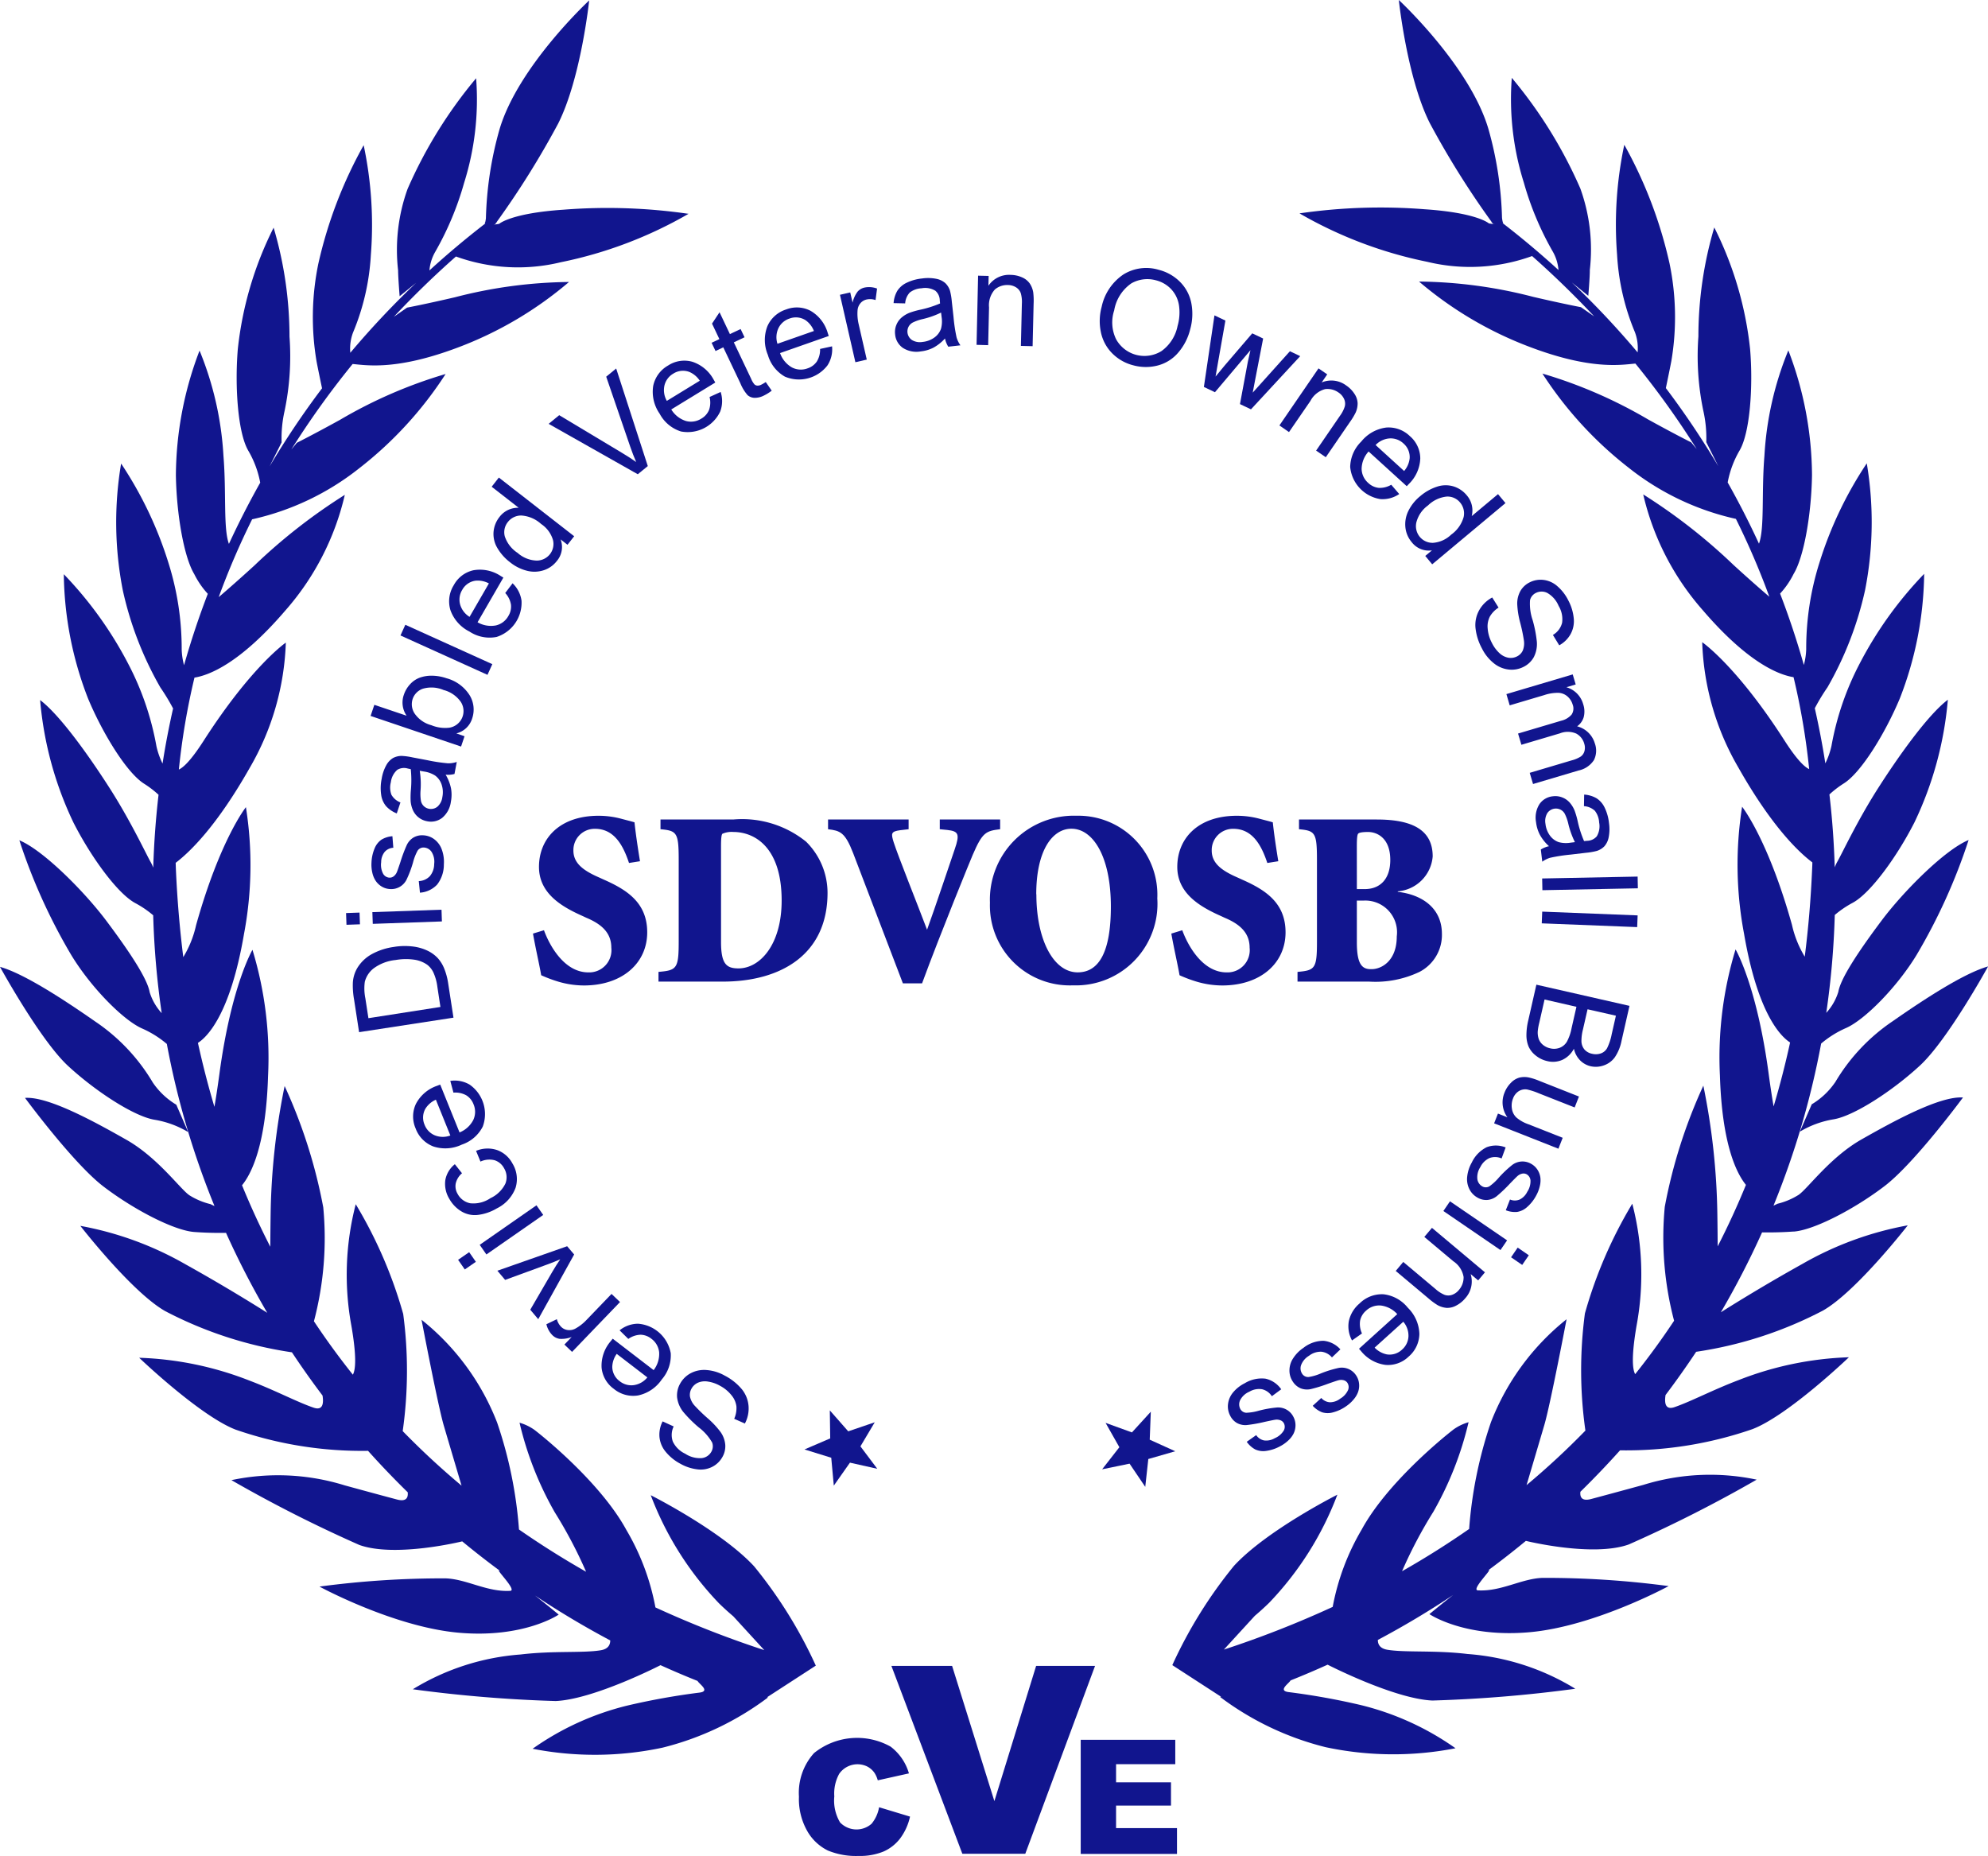 <svg xmlns="http://www.w3.org/2000/svg" xmlns:xlink="http://www.w3.org/1999/xlink" width="129.878" height="121.249" viewBox="0 0 129.878 121.249"><defs><clipPath id="a"><rect width="129.878" height="121.249" fill="#11158e"/></clipPath></defs><g clip-path="url(#a)"><path d="M246.664,80.461c1.333-.1,3.969-1.468,5.939-2.973s5.123-5.787,5.123-5.787c-1.517-.108-4.555,1.562-6.621,2.734s-3.523,3.225-4.122,3.629a4.632,4.632,0,0,1-1.366.576l-.27.126a54.09,54.09,0,0,0,3.113-10.589,6.582,6.582,0,0,1,1.618-1.012c1.225-.534,3.327-2.658,4.616-4.775a37.5,37.5,0,0,0,3.4-7.511c-1.561.643-4.253,3.353-5.678,5.253-1.516,2.021-2.688,3.795-2.833,4.665a3.588,3.588,0,0,1-.788,1.372,54.473,54.473,0,0,0,.555-6.392,6.55,6.55,0,0,1,1.162-.792c1.18-.628,2.929-3.06,4.05-5.271a23.048,23.048,0,0,0,2.176-8c-1.349,1.023-3.323,3.84-4.6,5.845-1.355,2.133-2.32,4.217-2.623,4.741a2.722,2.722,0,0,0-.168.363q-.069-2.408-.346-4.761a6.53,6.53,0,0,1,.941-.721c1.131-.711,2.7-3.264,3.658-5.55a23.044,23.044,0,0,0,1.59-8.141,25.108,25.108,0,0,0-4.2,5.838,18.639,18.639,0,0,0-1.856,5.407,5,5,0,0,1-.4,1.135c-.188-1.214-.42-2.415-.688-3.6a13.474,13.474,0,0,1,.832-1.374,22.453,22.453,0,0,0,2.45-6.332,23.047,23.047,0,0,0,.113-8.294,25.1,25.1,0,0,0-3.094,6.494,18.635,18.635,0,0,0-.863,5.651,4.459,4.459,0,0,1-.154,1.029q-.672-2.376-1.552-4.664a5.5,5.5,0,0,0,.885-1.287c.692-1.143,1.162-3.973,1.2-6.452a23.044,23.044,0,0,0-1.546-8.15,21.216,21.216,0,0,0-1.562,6.883c-.2,2.418.02,4.728-.357,5.745q-.942-2.047-2.044-4a6.465,6.465,0,0,1,.779-2.09c.676-1.153.891-4.141.687-6.612a23.046,23.046,0,0,0-2.342-7.957,25.1,25.1,0,0,0-1.037,7.118,17.439,17.439,0,0,0,.322,4.861,8.078,8.078,0,0,1,.193,2.048l.787,1.572a55.676,55.676,0,0,0-3.428-5.105c.109-.521.3-1.45.36-1.771a17.272,17.272,0,0,0-.118-6.364A28.722,28.722,0,0,0,235.6,9.459a25.1,25.1,0,0,0-.472,7.178,15.305,15.305,0,0,0,1.164,5.061,2.988,2.988,0,0,1,.178,1.323,56.684,56.684,0,0,0-4.3-4.57l1.078.875s.106-1.245.1-1.691a11.757,11.757,0,0,0-.619-5.317,29.78,29.78,0,0,0-4.479-7.232,18.16,18.16,0,0,0,.788,6.847,19.845,19.845,0,0,0,1.881,4.487,2.913,2.913,0,0,1,.382,1.222q-1.759-1.607-3.653-3.069l.05-.006c-.016-.005-.053-.051-.087-.332a23.388,23.388,0,0,0-.884-5.795C225.52,4.306,220.869,0,220.869,0s.531,5.073,2.022,8.038a56.737,56.737,0,0,0,4.032,6.448l0,.022.029.023.079.109-.279-.045s-.759-.694-4.191-.924a36.811,36.811,0,0,0-8.181.269,27.646,27.646,0,0,0,8.344,3.164,11.888,11.888,0,0,0,6.852-.376q2.119,1.876,4.057,3.941l-.864-.6s-1.174-.222-3.121-.675a30.708,30.708,0,0,0-7.458-1,24.367,24.367,0,0,0,7.223,4.267c4,1.517,5.961,1.178,6.912,1.091a55.925,55.925,0,0,1,4.007,5.588l-.362-.44s-1.069-.533-2.82-1.5a30.7,30.7,0,0,0-6.9-2.994,24.885,24.885,0,0,0,5.641,6.156,17.261,17.261,0,0,0,7,3.337,50.011,50.011,0,0,1,2.184,5.084c-.194-.165-1.056-.9-2.349-2.082a36.944,36.944,0,0,0-5.89-4.6,17.366,17.366,0,0,0,3.9,7.574c2.952,3.439,4.964,4.214,5.922,4.366a45.859,45.859,0,0,1,1.02,6.005c-.274-.121-.768-.551-1.615-1.872-3.135-4.886-5.373-6.418-5.373-6.418a17.368,17.368,0,0,0,2.361,8.185c2.162,3.823,3.916,5.509,4.835,6.2,0,.146-.009.292-.015.438q-.127,2.942-.482,5.722a6.9,6.9,0,0,1-.836-2.084c-1.565-5.59-3.256-7.712-3.256-7.712a24.189,24.189,0,0,0,.128,8.306c.9,5.249,2.409,6.711,3.007,7.095q-.468,2.142-1.077,4.178c-.089-.51-.2-1.209-.329-2.17-.776-5.753-2.157-8.088-2.157-8.088a24.181,24.181,0,0,0-1.022,8.244c.14,4.513,1.09,6.389,1.7,7.139q-.848,2.073-1.848,4.018c0-.524-.007-1.214-.02-2.113a44.677,44.677,0,0,0-.915-8.387,33.786,33.786,0,0,0-2.52,7.915,21.3,21.3,0,0,0,.609,7.443q-1.2,1.809-2.543,3.489c-.187-.338-.244-1.209.094-3.182a18.333,18.333,0,0,0-.282-7.953,29.291,29.291,0,0,0-3.095,7.168,28.069,28.069,0,0,0,.032,7.655,51.222,51.222,0,0,1-3.845,3.563c.377-1.272.922-3.113,1.164-3.937.389-1.324,1.451-6.9,1.451-6.9a15.977,15.977,0,0,0-4.941,6.726,27.912,27.912,0,0,0-1.425,6.975q-2.114,1.472-4.384,2.761a29.585,29.585,0,0,1,2.048-3.887,21.861,21.861,0,0,0,2.3-5.849,3.175,3.175,0,0,0-.978.47c-.811.624-4.383,3.565-6,6.533a15.528,15.528,0,0,0-1.9,5.063,66.427,66.427,0,0,1-7.109,2.789l2.02-2.205,0,0c.311-.263.622-.544.931-.845a20.85,20.85,0,0,0,4.464-7.07s-4.61,2.323-6.756,4.65a29.719,29.719,0,0,0-4.028,6.485l3.182,2.064-.057.017a19.141,19.141,0,0,0,6.889,3.279,21.17,21.17,0,0,0,8.488.071,18.18,18.18,0,0,0-6.193-2.823,45.53,45.53,0,0,0-4.662-.84c-.81-.079-.023-.569.077-.767q1.231-.491,2.432-1.035l-.009.005s4.338,2.231,6.844,2.342a88.766,88.766,0,0,0,9.337-.769,15.644,15.644,0,0,0-7.039-2.271c-2.128-.257-4.083-.084-5.238-.277-.514-.086-.626-.386-.622-.642q2.539-1.35,4.917-2.934c-.839.656-1.549,1.248-1.549,1.248s2.277,1.558,6.529,1.183,9.1-3.014,9.1-3.014a60.752,60.752,0,0,0-8.242-.537c-1.373.048-2.709.906-4.223.815-.466-.028,1.039-1.487.69-1.314l-.007,0q1.255-.927,2.455-1.918s4.358,1.077,6.72.235a88.734,88.734,0,0,0,8.357-4.235,14.692,14.692,0,0,0-7.4.341c-1.718.469-2.415.657-3.41.923-.635.169-.742-.145-.705-.473q1.34-1.312,2.59-2.707a25.206,25.206,0,0,0,8.652-1.385c2.34-.9,6.3-4.695,6.3-4.695a21.6,21.6,0,0,0-7.184,1.483c-1.7.643-3.117,1.4-4.212,1.776-.592.2-.667-.255-.583-.792q1.042-1.38,2-2.824a26.014,26.014,0,0,0,8.281-2.692c2.181-1.238,5.543-5.569,5.543-5.569a21.592,21.592,0,0,0-6.888,2.522c-2.371,1.32-4.343,2.538-5.324,3.158a54.954,54.954,0,0,0,2.694-5.221c.437.008,1.206.007,2.07-.056m-19.63-65.821.051-.006.022.017Z" transform="translate(-129.483)" fill="#11158e"/><path d="M318.7,177.464a4.894,4.894,0,0,1-1.527,1.437l-.777,1.788a6.284,6.284,0,0,1,2.21-.808c1.318-.221,3.816-1.831,5.637-3.513s4.45-6.473,4.45-6.473c-1.592.443-4.277,2.214-6.225,3.573a12.426,12.426,0,0,0-3.767,4" transform="translate(-198.81 -106.756)" fill="#11158e"/><path d="M264.3,39.192h-.009a.009.009,0,0,0,.009,0" transform="translate(-166.072 -24.627)" fill="#11158e"/><path d="M16.908,80.593A54.829,54.829,0,0,0,19.6,85.814c-.981-.62-2.953-1.838-5.324-3.158A21.6,21.6,0,0,0,7.39,80.135s3.361,4.331,5.543,5.569a26.008,26.008,0,0,0,8.28,2.692q.955,1.442,2,2.824c.084.537.009.994-.583.792-1.095-.373-2.508-1.134-4.212-1.777a21.608,21.608,0,0,0-7.184-1.483s3.96,3.791,6.3,4.695a25.2,25.2,0,0,0,8.652,1.385q1.249,1.395,2.591,2.707c.036.327-.07.642-.706.472-.995-.265-1.692-.453-3.41-.923a14.7,14.7,0,0,0-7.4-.341,88.713,88.713,0,0,0,8.357,4.235c2.362.842,6.718-.235,6.72-.235q1.2.991,2.455,1.918l-.007,0c-.349-.173,1.157,1.285.69,1.314-1.513.091-2.849-.768-4.222-.815a60.75,60.75,0,0,0-8.242.537s4.851,2.639,9.1,3.014,6.529-1.183,6.529-1.183-.71-.592-1.549-1.248q2.375,1.583,4.917,2.934c0,.257-.108.557-.622.643-1.154.193-3.109.019-5.238.276a15.648,15.648,0,0,0-7.039,2.272,88.754,88.754,0,0,0,9.337.769c2.506-.112,6.844-2.342,6.844-2.342l-.009-.006q1.2.545,2.432,1.036c.1.2.888.688.078.767a45.534,45.534,0,0,0-4.662.84,18.168,18.168,0,0,0-6.193,2.823,21.173,21.173,0,0,0,8.488-.072,19.145,19.145,0,0,0,6.889-3.279l-.057-.016,3.182-2.064a29.719,29.719,0,0,0-4.028-6.485c-2.146-2.328-6.756-4.65-6.756-4.65a20.854,20.854,0,0,0,4.464,7.07c.308.3.62.581.931.845l0,0,2.02,2.206a66.5,66.5,0,0,1-7.109-2.789,15.519,15.519,0,0,0-1.9-5.063c-1.617-2.969-5.188-5.909-6-6.533a3.19,3.19,0,0,0-.978-.471,21.853,21.853,0,0,0,2.3,5.85,29.563,29.563,0,0,1,2.048,3.887q-2.268-1.289-4.384-2.761a27.923,27.923,0,0,0-1.425-6.976,15.98,15.98,0,0,0-4.941-6.725s1.062,5.578,1.45,6.9c.242.824.787,2.665,1.164,3.937a51.286,51.286,0,0,1-3.845-3.563,28.07,28.07,0,0,0,.032-7.655,29.3,29.3,0,0,0-3.1-7.168,18.34,18.34,0,0,0-.282,7.953c.338,1.973.281,2.844.094,3.183q-1.341-1.68-2.543-3.489a21.308,21.308,0,0,0,.609-7.443A33.787,33.787,0,0,0,20.736,71a44.676,44.676,0,0,0-.915,8.387c-.013.9-.018,1.588-.02,2.113q-1-1.946-1.848-4.018c.614-.749,1.565-2.626,1.7-7.139A24.191,24.191,0,0,0,18.635,62.1s-1.381,2.336-2.157,8.089c-.13.961-.239,1.66-.329,2.17q-.606-2.036-1.077-4.178c.6-.384,2.106-1.846,3.006-7.094a24.183,24.183,0,0,0,.129-8.306s-1.691,2.122-3.256,7.712a6.877,6.877,0,0,1-.836,2.084q-.35-2.782-.482-5.721c-.006-.146-.01-.292-.015-.439.919-.7,2.672-2.381,4.835-6.2a17.374,17.374,0,0,0,2.361-8.186s-2.239,1.533-5.373,6.419c-.848,1.321-1.342,1.751-1.615,1.872a45.74,45.74,0,0,1,1.02-6.005c.958-.152,2.97-.927,5.922-4.366a17.363,17.363,0,0,0,3.9-7.574,36.936,36.936,0,0,0-5.89,4.6c-1.293,1.181-2.155,1.917-2.349,2.082a49.979,49.979,0,0,1,2.184-5.084,17.261,17.261,0,0,0,7-3.337,24.885,24.885,0,0,0,5.641-6.156,30.674,30.674,0,0,0-6.9,2.994c-1.751.965-2.82,1.5-2.82,1.5l-.362.44a55.887,55.887,0,0,1,4.007-5.588c.951.087,2.911.426,6.912-1.091a24.378,24.378,0,0,0,7.223-4.267,30.713,30.713,0,0,0-7.458,1c-1.947.453-3.121.675-3.121.675l-.864.6q1.933-2.063,4.057-3.94a11.887,11.887,0,0,0,6.852.375,27.644,27.644,0,0,0,8.344-3.163,36.784,36.784,0,0,0-8.181-.269c-3.432.23-4.191.924-4.191.924l-.279.045.079-.109.029-.022,0-.022A56.746,56.746,0,0,0,38.61,8.114C40.1,5.149,40.633.076,40.633.076S35.982,4.381,34.77,8.515a23.389,23.389,0,0,0-.884,5.794c-.034.281-.07.327-.087.333l.05.005q-1.893,1.461-3.653,3.069a2.913,2.913,0,0,1,.382-1.221,19.858,19.858,0,0,0,1.88-4.487,18.155,18.155,0,0,0,.789-6.847,29.788,29.788,0,0,0-4.479,7.232,11.752,11.752,0,0,0-.619,5.317c0,.446.1,1.691.1,1.691l1.078-.876a56.8,56.8,0,0,0-4.3,4.57,2.98,2.98,0,0,1,.178-1.322,15.306,15.306,0,0,0,1.164-5.061A25.117,25.117,0,0,0,25.9,9.534a28.722,28.722,0,0,0-2.963,7.748,17.28,17.28,0,0,0-.117,6.364c.058.321.251,1.249.36,1.77a55.726,55.726,0,0,0-3.428,5.105l.787-1.572a8.079,8.079,0,0,1,.193-2.048,17.433,17.433,0,0,0,.322-4.861,25.1,25.1,0,0,0-1.037-7.118,23.05,23.05,0,0,0-2.342,7.957c-.2,2.471.011,5.458.687,6.612a6.465,6.465,0,0,1,.779,2.09q-1.1,1.956-2.044,4c-.377-1.017-.159-3.326-.357-5.745a21.217,21.217,0,0,0-1.562-6.883,23.048,23.048,0,0,0-1.546,8.15c.041,2.478.511,5.309,1.2,6.452a5.484,5.484,0,0,0,.885,1.287q-.878,2.287-1.552,4.665a4.459,4.459,0,0,1-.154-1.029,18.633,18.633,0,0,0-.863-5.651,25.107,25.107,0,0,0-3.094-6.494,23.044,23.044,0,0,0,.113,8.294,22.456,22.456,0,0,0,2.45,6.332,13.518,13.518,0,0,1,.832,1.374c-.268,1.187-.5,2.387-.688,3.6a5.022,5.022,0,0,1-.4-1.135A18.629,18.629,0,0,0,10.51,43.4a25.1,25.1,0,0,0-4.2-5.838A23.051,23.051,0,0,0,7.9,45.7c.958,2.286,2.526,4.839,3.658,5.55a6.5,6.5,0,0,1,.941.721q-.274,2.352-.346,4.761a2.77,2.77,0,0,0-.168-.363c-.3-.525-1.268-2.608-2.623-4.741-1.274-2-3.248-4.822-4.6-5.845a23.048,23.048,0,0,0,2.176,8c1.121,2.211,2.87,4.643,4.05,5.27a6.584,6.584,0,0,1,1.162.792,54.478,54.478,0,0,0,.555,6.392,3.584,3.584,0,0,1-.788-1.373c-.144-.87-1.316-2.644-2.833-4.665-1.425-1.9-4.117-4.61-5.678-5.253a37.472,37.472,0,0,0,3.4,7.511C8.1,64.581,10.2,66.7,11.423,67.239a6.582,6.582,0,0,1,1.618,1.012A54.079,54.079,0,0,0,16.154,78.84l-.27-.127a4.619,4.619,0,0,1-1.366-.575c-.6-.4-2.056-2.457-4.122-3.629s-5.1-2.842-6.621-2.734c0,0,3.154,4.282,5.124,5.787s4.606,2.876,5.939,2.973c.864.064,1.633.064,2.07.056M34.4,14.727l.022-.017.051.005Z" transform="translate(-2.141 -0.048)" fill="#11158e"/><path d="M9.991,177.539a4.895,4.895,0,0,0,1.527,1.437l.777,1.788a6.284,6.284,0,0,0-2.21-.808c-1.318-.221-3.816-1.831-5.637-3.513S0,169.97,0,169.97c1.592.443,4.277,2.214,6.225,3.573a12.426,12.426,0,0,1,3.767,4" transform="translate(0 -106.804)" fill="#11158e"/><path d="M85.163,39.268h.009a.009.009,0,0,1-.009,0" transform="translate(-53.514 -24.675)" fill="#11158e"/><path d="M144.276,249.3l1.732-.591-.935,1.573,1.1,1.465-1.785-.4-1.054,1.5-.168-1.822-1.748-.541,1.681-.723-.026-1.83Z" transform="translate(-88.86 -155.79)" fill="#11158e"/><path d="M196.852,250l1.667.756-1.759.507-.2,1.819-1.025-1.516-1.792.369,1.125-1.443-.9-1.591,1.721.624,1.233-1.352Z" transform="translate(-121.739 -155.944)" fill="#11158e"/><path d="M94.414,150.885c.342.945,1.3,2.754,2.9,2.754a1.453,1.453,0,0,0,1.5-1.613c0-.962-.619-1.531-1.63-1.955l-.244-.114c-1.352-.6-2.852-1.467-2.852-3.21,0-1.841,1.336-3.34,3.894-3.34a5.731,5.731,0,0,1,1.5.2c.375.1.635.163.847.228.065.635.179,1.434.358,2.542l-.717.114c-.359-1.076-.929-2.232-2.216-2.232a1.388,1.388,0,0,0-1.417,1.418c0,.815.619,1.3,1.678,1.76l.358.163c1.5.668,2.786,1.515,2.786,3.422,0,2-1.613,3.471-4.139,3.471a5.941,5.941,0,0,1-1.76-.277,8.939,8.939,0,0,1-1.027-.391c-.13-.749-.342-1.63-.537-2.721Z" transform="translate(-58.876 -90.112)" fill="#11158e"/><path d="M120.641,144.064a6.644,6.644,0,0,1,4.758,1.45,4.7,4.7,0,0,1,1.4,3.34c0,4.057-3.08,5.8-6.844,5.8h-4.2v-.635c1.189-.1,1.32-.212,1.32-1.972v-5.377c0-1.76-.13-1.874-1.189-1.972v-.635Zm-.8,8c0,1.45.358,1.727,1.141,1.727,1.4,0,2.819-1.548,2.819-4.432,0-3.5-1.776-4.481-3.161-4.481a1.493,1.493,0,0,0-.7.114c-.081.032-.1.407-.1.815Z" transform="translate(-72.735 -90.525)" fill="#11158e"/><path d="M150.459,154.768c-1.124-2.933-2.656-6.957-3.243-8.489-.538-1.4-.864-1.483-1.646-1.581v-.635h5.263v.635l-.554.065c-.6.081-.6.212-.424.782.293.913,1.581,4.123,2.183,5.719.505-1.385,1.548-4.5,1.809-5.263.342-.994.244-1.173-.489-1.255l-.489-.049v-.635h3.943v.635c-.929.114-1.157.2-1.792,1.678-.1.228-2.086,5.068-3.308,8.391Z" transform="translate(-91.472 -90.524)" fill="#11158e"/><path d="M184.963,148.815a5.33,5.33,0,0,1-5.508,5.67,5.22,5.22,0,0,1-5.426-5.393,5.483,5.483,0,0,1,5.654-5.687,5.162,5.162,0,0,1,5.279,5.409m-7.9-.277c0,2.949,1.108,5.1,2.7,5.1,1.4,0,2.167-1.352,2.167-4.3,0-3.275-1.173-5.084-2.575-5.084-1.255,0-2.3,1.434-2.3,4.285" transform="translate(-109.355 -90.112)" fill="#11158e"/><path d="M206.624,150.885c.342.945,1.3,2.754,2.9,2.754a1.453,1.453,0,0,0,1.5-1.613c0-.962-.619-1.531-1.629-1.955l-.245-.114c-1.352-.6-2.852-1.467-2.852-3.21,0-1.841,1.336-3.34,3.894-3.34a5.728,5.728,0,0,1,1.5.2c.375.1.636.163.847.228.065.635.179,1.434.358,2.542l-.716.114c-.359-1.076-.929-2.232-2.216-2.232a1.388,1.388,0,0,0-1.417,1.418c0,.815.619,1.3,1.678,1.76l.358.163c1.5.668,2.787,1.515,2.787,3.422,0,2-1.613,3.471-4.139,3.471a5.944,5.944,0,0,1-1.76-.277,8.927,8.927,0,0,1-1.026-.391c-.13-.749-.342-1.63-.538-2.721Z" transform="translate(-129.385 -90.112)" fill="#11158e"/><path d="M229.365,146.671c0-1.76-.13-1.874-1.173-1.972v-.635h5.084c2.3,0,3.65.668,3.65,2.412a2.488,2.488,0,0,1-2.281,2.281v.033c1.565.179,2.884,1.043,2.884,2.753a2.72,2.72,0,0,1-1.466,2.477,6.7,6.7,0,0,1-3.275.635h-4.693v-.635c1.141-.1,1.271-.212,1.271-1.972Zm2.607,1.939h.521c.945,0,1.662-.6,1.662-1.906,0-1.434-.864-1.825-1.45-1.825-.407,0-.587.049-.635.1-.081.049-.1.391-.1.831Zm0,3.487c0,1.466.358,1.76.961,1.744.651,0,1.646-.538,1.646-2.135a2.073,2.073,0,0,0-2.135-2.346h-.473Z" transform="translate(-143.327 -90.525)" fill="#11158e"/><path d="M121.536,244.34l-.715-.317a1.722,1.722,0,0,0,.146-.8,1.4,1.4,0,0,0-.315-.728,2.381,2.381,0,0,0-.749-.624,2.291,2.291,0,0,0-.8-.28,1.158,1.158,0,0,0-.657.077.9.9,0,0,0-.413.382.812.812,0,0,0-.1.531,1.264,1.264,0,0,0,.314.594,11.121,11.121,0,0,0,.825.8,5.682,5.682,0,0,1,.866.923,1.691,1.691,0,0,1,.3.83,1.422,1.422,0,0,1-.184.786,1.585,1.585,0,0,1-.661.644,1.662,1.662,0,0,1-.987.167,2.97,2.97,0,0,1-1.105-.367,3.131,3.131,0,0,1-.963-.787,1.766,1.766,0,0,1-.4-.969,1.894,1.894,0,0,1,.207-1.009l.722.33a1.277,1.277,0,0,0-.054.991,1.681,1.681,0,0,0,.806.79,1.741,1.741,0,0,0,1.088.287.822.822,0,0,0,.62-.414.711.711,0,0,0,.055-.6,3.288,3.288,0,0,0-.875-.991,8.252,8.252,0,0,1-1.017-1.016,1.893,1.893,0,0,1-.4-.946,1.553,1.553,0,0,1,.2-.9,1.7,1.7,0,0,1,.7-.684,1.875,1.875,0,0,1,1.048-.2,2.849,2.849,0,0,1,1.171.366,3.589,3.589,0,0,1,1.123.9,1.989,1.989,0,0,1,.427,1.084,2.106,2.106,0,0,1-.242,1.147" transform="translate(-72.855 -151.332)" fill="#11158e"/><path d="M107.486,233.694l-.568-.559a1.93,1.93,0,0,1,1.206-.432,2.35,2.35,0,0,1,2.135,1.925,2.387,2.387,0,0,1-.582,1.712,2.5,2.5,0,0,1-1.544,1.047,1.987,1.987,0,0,1-1.592-.428,1.932,1.932,0,0,1-.8-1.391,2.451,2.451,0,0,1,.6-1.727c.028-.036.07-.089.128-.16l2.673,2.053a1.734,1.734,0,0,0,.36-1.161,1.256,1.256,0,0,0-.508-.889,1.174,1.174,0,0,0-.705-.262,1.469,1.469,0,0,0-.8.273m1.241,2.514-2-1.536a1.529,1.529,0,0,0-.291.854,1.174,1.174,0,0,0,.483.929,1.217,1.217,0,0,0,.919.26,1.4,1.4,0,0,0,.891-.507" transform="translate(-66.439 -146.223)" fill="#11158e"/><path d="M100.876,227.993l-3.133,3.257-.5-.478.475-.494a1.871,1.871,0,0,1-.791.119.853.853,0,0,1-.46-.23,1.49,1.49,0,0,1-.4-.724l.683-.329a1.1,1.1,0,0,0,.29.509.728.728,0,0,0,.43.2.816.816,0,0,0,.5-.1,2.979,2.979,0,0,0,.712-.555l1.64-1.705Z" transform="translate(-60.37 -142.93)" fill="#11158e"/><path d="M92.446,219.607,90.1,223.834l-.521-.618,1.445-2.486q.234-.4.51-.808-.339.152-.841.336l-2.756,1.009-.507-.6,4.558-1.6Z" transform="translate(-54.936 -137.65)" fill="#11158e"/><path d="M81.693,215.58l-.723.5-.438-.629.723-.5Zm4.4-3.062L82.381,215.1l-.438-.629,3.709-2.582Z" transform="translate(-50.604 -133.145)" fill="#11158e"/><path d="M80.546,202.753l-.287-.7A1.955,1.955,0,0,1,81.631,202a1.842,1.842,0,0,1,1,.869,1.94,1.94,0,0,1,.208,1.6,2.46,2.46,0,0,1-1.234,1.348,3.142,3.142,0,0,1-1.234.421A1.692,1.692,0,0,1,79.29,206a2.194,2.194,0,0,1-.771-.8,1.878,1.878,0,0,1-.27-1.231,1.708,1.708,0,0,1,.624-1.044l.468.591a1.234,1.234,0,0,0-.41.665.974.974,0,0,0,.122.682,1.188,1.188,0,0,0,.825.613,1.968,1.968,0,0,0,1.32-.333,2.036,2.036,0,0,0,.979-.957,1.135,1.135,0,0,0-.09-1,1.071,1.071,0,0,0-.612-.519,1.372,1.372,0,0,0-.929.087" transform="translate(-49.157 -126.866)" fill="#11158e"/><path d="M75.257,190.755l-.206-.77a1.929,1.929,0,0,1,1.258.24,2.35,2.35,0,0,1,.863,2.743,2.386,2.386,0,0,1-1.371,1.18,2.5,2.5,0,0,1-1.861.119,1.988,1.988,0,0,1-1.155-1.176,1.933,1.933,0,0,1,.017-1.6A2.451,2.451,0,0,1,74.2,190.3c.042-.017.106-.041.191-.073l1.263,3.125a1.734,1.734,0,0,0,.9-.818,1.254,1.254,0,0,0,.013-1.025,1.169,1.169,0,0,0-.475-.583,1.47,1.47,0,0,0-.832-.174m-.206,2.8-.945-2.339a1.533,1.533,0,0,0-.685.589,1.175,1.175,0,0,0-.055,1.045,1.218,1.218,0,0,0,.66.69,1.4,1.4,0,0,0,1.025.015" transform="translate(-45.632 -119.369)" fill="#11158e"/><path d="M68.6,170.987l-6.166.948-.327-2.124a5.2,5.2,0,0,1-.081-1.112,2.116,2.116,0,0,1,.3-.972,2.541,2.541,0,0,1,.941-.892,4.189,4.189,0,0,1,1.429-.468,4.359,4.359,0,0,1,1.27-.027,3.064,3.064,0,0,1,.963.283,2.258,2.258,0,0,1,.646.475,2.314,2.314,0,0,1,.423.688,4.26,4.26,0,0,1,.258.975Zm-.853-.7-.2-1.317a3.223,3.223,0,0,0-.261-.939,1.386,1.386,0,0,0-.4-.5,1.97,1.97,0,0,0-.85-.332,3.869,3.869,0,0,0-1.213.021,2.9,2.9,0,0,0-1.438.546,1.615,1.615,0,0,0-.578.879,3.225,3.225,0,0,0,.036,1.076l.2,1.3Z" transform="translate(-38.974 -104.502)" fill="#11158e"/><path d="M61.743,160.877l-.88.031-.027-.766.88-.031Zm5.354-.188-4.516.158-.027-.766,4.517-.158Z" transform="translate(-38.227 -100.491)" fill="#11158e"/><path d="M68.466,150.6l-.077-.763a1.059,1.059,0,0,0,.717-.316,1.239,1.239,0,0,0,.288-.8,1.2,1.2,0,0,0-.171-.794.643.643,0,0,0-.489-.283.466.466,0,0,0-.42.2,3.324,3.324,0,0,0-.3.767,7.113,7.113,0,0,1-.433,1.146,1.114,1.114,0,0,1-1.071.6,1.167,1.167,0,0,1-.551-.169,1.243,1.243,0,0,1-.406-.4,1.59,1.59,0,0,1-.2-.5,2.307,2.307,0,0,1-.054-.666,2.611,2.611,0,0,1,.205-.924,1.266,1.266,0,0,1,.447-.569,1.618,1.618,0,0,1,.714-.224l.06.753a.82.82,0,0,0-.56.265,1.083,1.083,0,0,0-.234.68,1.25,1.25,0,0,0,.132.761.509.509,0,0,0,.4.248.422.422,0,0,0,.273-.079.673.673,0,0,0,.22-.282q.049-.112.233-.664a9.559,9.559,0,0,1,.418-1.113,1.153,1.153,0,0,1,.43-.481,1.119,1.119,0,0,1,.664-.146,1.286,1.286,0,0,1,.708.263,1.444,1.444,0,0,1,.486.673,2.34,2.34,0,0,1,.132.962,2.122,2.122,0,0,1-.44,1.32,1.7,1.7,0,0,1-1.116.528" transform="translate(-41.029 -92.274)" fill="#11158e"/><path d="M71.166,134.121a2.845,2.845,0,0,1,.349.9,2.364,2.364,0,0,1-.01.858,1.642,1.642,0,0,1-.57,1.057,1.2,1.2,0,0,1-.988.22,1.259,1.259,0,0,1-.927-.732,1.86,1.86,0,0,1-.145-.588,5.561,5.561,0,0,1,.014-.691,7.006,7.006,0,0,0-.005-1.391l-.2-.042A.846.846,0,0,0,68,133.8a1.282,1.282,0,0,0-.417.809,1.352,1.352,0,0,0,.038.819,1.158,1.158,0,0,0,.588.5l-.239.717a1.857,1.857,0,0,1-.7-.475,1.471,1.471,0,0,1-.321-.749,3.009,3.009,0,0,1,.034-1.037,2.719,2.719,0,0,1,.308-.9,1.242,1.242,0,0,1,.436-.459,1.211,1.211,0,0,1,.557-.137,4.3,4.3,0,0,1,.7.094l1,.19a10.9,10.9,0,0,0,1.336.2,1.7,1.7,0,0,0,.569-.09l-.149.786a1.622,1.622,0,0,1-.576.047m-1.693-.255a5.617,5.617,0,0,1,.052,1.283,2.9,2.9,0,0,0,.026.685.665.665,0,0,0,.189.343.677.677,0,0,0,.882.039,1,1,0,0,0,.327-.629,1.583,1.583,0,0,0-.044-.809,1.193,1.193,0,0,0-.427-.6,1.848,1.848,0,0,0-.73-.264Z" transform="translate(-42.048 -83.504)" fill="#11158e"/><path d="M71.286,122.751l-.227.673-5.911-2,.245-.726,2.109.712a1.516,1.516,0,0,1-.181-1.368,1.893,1.893,0,0,1,.412-.694,1.612,1.612,0,0,1,.643-.43,2.285,2.285,0,0,1,.816-.122,3.034,3.034,0,0,1,.915.165,2.581,2.581,0,0,1,1.517,1.119,1.8,1.8,0,0,1,.16,1.509,1.439,1.439,0,0,1-1.035.976Zm-2.176-.725a2.35,2.35,0,0,0,1.184.166,1.1,1.1,0,0,0,.738-1.7,1.98,1.98,0,0,0-1.115-.762,2.018,2.018,0,0,0-1.351-.085,1.07,1.07,0,0,0-.67.67,1.1,1.1,0,0,0,.136.962,1.916,1.916,0,0,0,1.078.75" transform="translate(-40.937 -74.651)" fill="#11158e"/><rect width="0.766" height="6.239" transform="translate(26.164 41.515) rotate(-65.647)" fill="#11158e"/><path d="M82.616,101.657l.481-.636a1.934,1.934,0,0,1,.585,1.139,2.349,2.349,0,0,1-1.632,2.367,2.385,2.385,0,0,1-1.773-.355,2.5,2.5,0,0,1-1.239-1.394,1.99,1.99,0,0,1,.217-1.634,1.932,1.932,0,0,1,1.275-.973,2.452,2.452,0,0,1,1.791.372l.175.106-1.687,2.918a1.737,1.737,0,0,0,1.2.206,1.252,1.252,0,0,0,.815-.62,1.171,1.171,0,0,0,.169-.733,1.469,1.469,0,0,0-.375-.763m-2.331,1.557,1.263-2.184a1.53,1.53,0,0,0-.885-.178,1.174,1.174,0,0,0-.858.6,1.218,1.218,0,0,0-.139.945,1.4,1.4,0,0,0,.619.817" transform="translate(-49.61 -62.914)" fill="#11158e"/><path d="M91.388,88.337l-.45-.35a1.405,1.405,0,0,1-.246,1.41,1.77,1.77,0,0,1-.845.6,1.96,1.96,0,0,1-1.088.043,2.879,2.879,0,0,1-1.122-.558,3.217,3.217,0,0,1-.83-.932,1.78,1.78,0,0,1-.25-1.053,1.805,1.805,0,0,1,.388-.976,1.507,1.507,0,0,1,1.256-.6l-1.766-1.375.468-.6,4.922,3.834Zm-3.267.524a1.96,1.96,0,0,0,1.249.509,1.1,1.1,0,0,0,.87-.417,1.083,1.083,0,0,0,.2-.925,1.893,1.893,0,0,0-.773-1.047,2.127,2.127,0,0,0-1.294-.555,1.1,1.1,0,0,0-.883.428,1.061,1.061,0,0,0-.2.929,2.059,2.059,0,0,0,.827,1.078" transform="translate(-54.313 -52.747)" fill="#11158e"/><path d="M102.271,71.686l-5.824-3.293.691-.566,4.127,2.477q.5.3.9.582-.212-.487-.387-1l-1.57-4.574.651-.534,2.066,6.374Z" transform="translate(-60.604 -40.703)" fill="#11158e"/><path d="M118.443,65.779l.727-.33a1.932,1.932,0,0,1-.03,1.281,2.35,2.35,0,0,1-2.564,1.3,2.386,2.386,0,0,1-1.39-1.158,2.5,2.5,0,0,1-.423-1.817,1.988,1.988,0,0,1,.971-1.332,1.932,1.932,0,0,1,1.585-.247,2.45,2.45,0,0,1,1.4,1.181q.036.058.1.176l-2.875,1.759a1.736,1.736,0,0,0,.955.753,1.252,1.252,0,0,0,1.012-.156,1.173,1.173,0,0,0,.5-.564,1.469,1.469,0,0,0,.034-.849m-2.791.256,2.152-1.317a1.53,1.53,0,0,0-.693-.579,1.173,1.173,0,0,0-1.041.118,1.218,1.218,0,0,0-.572.764,1.4,1.4,0,0,0,.154,1.013" transform="translate(-72.089 -39.842)" fill="#11158e"/><path d="M128.636,59.453l.39.564a2.846,2.846,0,0,1-.494.31,1.309,1.309,0,0,1-.641.158.737.737,0,0,1-.441-.175,2.735,2.735,0,0,1-.472-.776l-1.116-2.349-.507.241-.256-.538.507-.241-.48-1.011.491-.742.677,1.426.7-.33.256.538-.7.331,1.134,2.387a1.326,1.326,0,0,0,.217.363.322.322,0,0,0,.183.078.511.511,0,0,0,.26-.062,2.521,2.521,0,0,0,.291-.171" transform="translate(-78.609 -34.494)" fill="#11158e"/><path d="M138.069,56.761l.779-.169a1.932,1.932,0,0,1-.3,1.245,2.35,2.35,0,0,1-2.78.734,2.387,2.387,0,0,1-1.115-1.424,2.5,2.5,0,0,1-.032-1.865,1.988,1.988,0,0,1,1.229-1.1,1.932,1.932,0,0,1,1.6.092,2.45,2.45,0,0,1,1.117,1.448q.023.064.064.194l-3.18,1.116a1.734,1.734,0,0,0,.775.937,1.252,1.252,0,0,0,1.022.061,1.173,1.173,0,0,0,.605-.447,1.468,1.468,0,0,0,.212-.823m-2.783-.336,2.381-.835a1.53,1.53,0,0,0-.556-.711,1.174,1.174,0,0,0-1.042-.1,1.215,1.215,0,0,0-.72.627,1.4,1.4,0,0,0-.063,1.023" transform="translate(-84.489 -33.965)" fill="#11158e"/><path d="M148.666,55.377l-1.008-4.405.672-.154.153.668a1.876,1.876,0,0,1,.333-.727.852.852,0,0,1,.445-.259,1.492,1.492,0,0,1,.822.065l-.1.751a1.093,1.093,0,0,0-.585-.036.728.728,0,0,0-.406.248.816.816,0,0,0-.185.472,2.994,2.994,0,0,0,.075.9l.528,2.306Z" transform="translate(-92.783 -31.713)" fill="#11158e"/><path d="M160.442,52.83a2.862,2.862,0,0,1-.756.6,2.368,2.368,0,0,1-.823.243,1.642,1.642,0,0,1-1.178-.233,1.2,1.2,0,0,1-.5-.879,1.235,1.235,0,0,1,.082-.62,1.249,1.249,0,0,1,.344-.482,1.854,1.854,0,0,1,.519-.311,5.471,5.471,0,0,1,.664-.191,7,7,0,0,0,1.327-.416c-.009-.1-.015-.171-.018-.2a.845.845,0,0,0-.29-.631,1.283,1.283,0,0,0-.9-.16,1.353,1.353,0,0,0-.772.278,1.158,1.158,0,0,0-.3.709l-.756-.017a1.855,1.855,0,0,1,.247-.81,1.473,1.473,0,0,1,.621-.528,3.016,3.016,0,0,1,1-.274,2.729,2.729,0,0,1,.95.029,1.242,1.242,0,0,1,.567.281,1.206,1.206,0,0,1,.3.491,4.291,4.291,0,0,1,.118.7L161,51.422a10.771,10.771,0,0,0,.2,1.337,1.691,1.691,0,0,0,.253.517l-.795.09a1.62,1.62,0,0,1-.215-.537m-.256-1.693a5.618,5.618,0,0,1-1.21.428,2.893,2.893,0,0,0-.647.227.668.668,0,0,0-.272.281.677.677,0,0,0,.223.855,1,1,0,0,0,.7.127,1.583,1.583,0,0,0,.76-.281,1.191,1.191,0,0,0,.443-.583,1.85,1.85,0,0,0,.036-.775Z" transform="translate(-98.706 -30.716)" fill="#11158e"/><path d="M171.675,52.89l.1-4.518.689.016-.015.643a1.625,1.625,0,0,1,1.455-.711,1.883,1.883,0,0,1,.747.164,1.178,1.178,0,0,1,.5.4,1.477,1.477,0,0,1,.225.571,4.443,4.443,0,0,1,.026.745l-.065,2.778-.766-.018.064-2.748a2.064,2.064,0,0,0-.073-.7.737.737,0,0,0-.308-.378,1.011,1.011,0,0,0-.53-.151,1.243,1.243,0,0,0-.852.291,1.533,1.533,0,0,0-.382,1.17l-.057,2.468Z" transform="translate(-107.875 -30.362)" fill="#11158e"/><path d="M193.449,49.68a3.393,3.393,0,0,1,1.43-2.137,2.837,2.837,0,0,1,2.307-.3,2.99,2.99,0,0,1,1.4.8,2.7,2.7,0,0,1,.727,1.384,3.743,3.743,0,0,1-.078,1.712,3.679,3.679,0,0,1-.806,1.543,2.612,2.612,0,0,1-1.34.818,3.1,3.1,0,0,1-1.563-.017,2.953,2.953,0,0,1-1.413-.815,2.74,2.74,0,0,1-.718-1.393,3.52,3.52,0,0,1,.054-1.6m.819.231a2.5,2.5,0,0,0,.13,1.873,2.115,2.115,0,0,0,2.955.778,2.651,2.651,0,0,0,1.059-1.643,3.2,3.2,0,0,0,.093-1.351,1.979,1.979,0,0,0-.5-1.045,2.043,2.043,0,0,0-.995-.588,2.111,2.111,0,0,0-1.613.195,2.689,2.689,0,0,0-1.127,1.781" transform="translate(-121.481 -29.615)" fill="#11158e"/><path d="M211.635,60.117l.691-4.676.715.34-.47,2.665-.174.992q.046-.058.612-.741l1.786-2.082.711.338-.514,2.658-.167.877.609-.677,1.821-2.027.672.32-3.216,3.475-.719-.342.512-2.753.173-.77-2.319,2.747Z" transform="translate(-132.984 -34.837)" fill="#11158e"/><path d="M224.913,68.489l2.555-3.728.569.39-.363.53a1.626,1.626,0,0,1,1.608.2,1.886,1.886,0,0,1,.536.546,1.179,1.179,0,0,1,.205.608,1.476,1.476,0,0,1-.123.6,4.4,4.4,0,0,1-.386.638l-1.571,2.292-.632-.433,1.554-2.267a2.063,2.063,0,0,0,.322-.628.737.737,0,0,0-.052-.485,1.011,1.011,0,0,0-.362-.416,1.242,1.242,0,0,0-.873-.221,1.533,1.533,0,0,0-.96.771l-1.4,2.036Z" transform="translate(-141.328 -40.694)" fill="#11158e"/><path d="M240.037,78.9l.52.605a1.931,1.931,0,0,1-1.237.33,2.35,2.35,0,0,1-1.967-2.1,2.385,2.385,0,0,1,.723-1.658,2.5,2.5,0,0,1,1.626-.915,1.987,1.987,0,0,1,1.55.559,1.933,1.933,0,0,1,.68,1.453,2.451,2.451,0,0,1-.743,1.671q-.046.05-.14.148l-2.493-2.268a1.734,1.734,0,0,0-.456,1.127,1.254,1.254,0,0,0,.433.929,1.175,1.175,0,0,0,.681.32,1.47,1.47,0,0,0,.825-.205M239.01,76.3l1.867,1.7a1.531,1.531,0,0,0,.362-.828,1.174,1.174,0,0,0-.4-.966,1.217,1.217,0,0,0-.894-.336,1.4,1.4,0,0,0-.93.431" transform="translate(-149.144 -47.229)" fill="#11158e"/><path d="M248.34,89.922l.437-.366a1.4,1.4,0,0,1-1.326-.539,1.774,1.774,0,0,1-.408-.954,1.957,1.957,0,0,1,.189-1.073,2.875,2.875,0,0,1,.783-.978A3.212,3.212,0,0,1,249.1,85.4a1.778,1.778,0,0,1,1.082-.022,1.809,1.809,0,0,1,.871.586,1.509,1.509,0,0,1,.334.669,1.53,1.53,0,0,1-.012.686l1.718-1.435.488.585-4.788,4Zm.179-3.3a1.963,1.963,0,0,0-.762,1.113,1.1,1.1,0,0,0,.224.939,1.083,1.083,0,0,0,.862.392,1.9,1.9,0,0,0,1.187-.534,2.126,2.126,0,0,0,.816-1.147,1.1,1.1,0,0,0-.232-.955,1.062,1.062,0,0,0-.867-.387,2.057,2.057,0,0,0-1.229.58" transform="translate(-155.226 -53.602)" fill="#11158e"/><path d="M260.462,103.079l.415.663a1.716,1.716,0,0,0-.566.579,1.4,1.4,0,0,0-.146.78,2.375,2.375,0,0,0,.271.937,2.3,2.3,0,0,0,.5.679,1.159,1.159,0,0,0,.588.3.9.9,0,0,0,.556-.086.814.814,0,0,0,.379-.385,1.267,1.267,0,0,0,.072-.667,10.911,10.911,0,0,0-.235-1.128,5.672,5.672,0,0,1-.2-1.25,1.689,1.689,0,0,1,.214-.857,1.424,1.424,0,0,1,.592-.549,1.587,1.587,0,0,1,.908-.163,1.659,1.659,0,0,1,.911.414,2.97,2.97,0,0,1,.711.923,3.123,3.123,0,0,1,.358,1.191,1.761,1.761,0,0,1-.214,1.025,1.89,1.89,0,0,1-.736.72l-.413-.678a1.275,1.275,0,0,0,.6-.791,1.679,1.679,0,0,0-.226-1.106,1.744,1.744,0,0,0-.741-.847.824.824,0,0,0-.745,0,.71.71,0,0,0-.382.468,3.289,3.289,0,0,0,.171,1.311,8.23,8.23,0,0,1,.274,1.411,1.887,1.887,0,0,1-.2,1.006,1.549,1.549,0,0,1-.672.635,1.7,1.7,0,0,1-.966.173,1.876,1.876,0,0,1-.983-.418,2.854,2.854,0,0,1-.765-.959,3.592,3.592,0,0,1-.426-1.376,1.987,1.987,0,0,1,.253-1.137,2.105,2.105,0,0,1,.842-.815" transform="translate(-162.974 -64.046)" fill="#11158e"/><path d="M264.817,119.844l4.332-1.286.195.657-.608.18a1.615,1.615,0,0,1,.673.391,1.6,1.6,0,0,1,.423.714,1.491,1.491,0,0,1,.035.849,1.118,1.118,0,0,1-.43.6,1.623,1.623,0,0,1,1.156,1.113,1.375,1.375,0,0,1-.062,1.1,1.59,1.59,0,0,1-1,.673l-2.974.883-.217-.73,2.729-.811a2.087,2.087,0,0,0,.613-.259.643.643,0,0,0,.235-.352.841.841,0,0,0-.013-.476,1.069,1.069,0,0,0-.529-.669,1.4,1.4,0,0,0-1.062-.013l-2.517.747-.218-.734,2.815-.836a1.294,1.294,0,0,0,.681-.4.711.711,0,0,0,.07-.66,1.111,1.111,0,0,0-.333-.524.964.964,0,0,0-.591-.24,2.8,2.8,0,0,0-.941.151l-2.247.667Z" transform="translate(-166.402 -74.498)" fill="#11158e"/><path d="M270.836,143.061a2.844,2.844,0,0,1-.6-.753,2.371,2.371,0,0,1-.247-.821,1.644,1.644,0,0,1,.227-1.18,1.2,1.2,0,0,1,.876-.507,1.233,1.233,0,0,1,.62.079,1.248,1.248,0,0,1,.484.341,1.852,1.852,0,0,1,.314.518,5.423,5.423,0,0,1,.194.663,6.977,6.977,0,0,0,.423,1.326l.2-.019a.844.844,0,0,0,.63-.293,1.282,1.282,0,0,0,.155-.9,1.353,1.353,0,0,0-.282-.77,1.154,1.154,0,0,0-.71-.3l.013-.756a1.855,1.855,0,0,1,.811.242,1.477,1.477,0,0,1,.532.619,3.013,3.013,0,0,1,.279,1,2.709,2.709,0,0,1-.025.95,1.242,1.242,0,0,1-.278.569,1.205,1.205,0,0,1-.49.3,4.306,4.306,0,0,1-.7.121l-1.014.12a10.832,10.832,0,0,0-1.336.207,1.7,1.7,0,0,0-.516.256l-.094-.795a1.622,1.622,0,0,1,.536-.218m1.691-.264a5.619,5.619,0,0,1-.434-1.209,2.921,2.921,0,0,0-.23-.646.664.664,0,0,0-.283-.271.677.677,0,0,0-.854.227,1,1,0,0,0-.123.7,1.576,1.576,0,0,0,.285.759,1.19,1.19,0,0,0,.585.441,1.856,1.856,0,0,0,.775.033Z" transform="translate(-169.638 -87.778)" fill="#11158e"/><rect width="6.238" height="0.766" transform="translate(100.751 57.391) rotate(-1.133)" fill="#11158e"/><rect width="0.766" height="6.239" transform="translate(100.724 60.323) rotate(-87.743)" fill="#11158e"/><path d="M268.988,173.1l6.083,1.384-.519,2.282a2.9,2.9,0,0,1-.439,1.076,1.479,1.479,0,0,1-.719.531,1.538,1.538,0,0,1-.857.056,1.414,1.414,0,0,1-.686-.379,1.549,1.549,0,0,1-.411-.766,1.63,1.63,0,0,1-.745.723,1.515,1.515,0,0,1-.989.087,1.818,1.818,0,0,1-.754-.361,1.579,1.579,0,0,1-.465-.575,1.909,1.909,0,0,1-.149-.734,4.155,4.155,0,0,1,.122-1Zm.535.968-.345,1.515a3.626,3.626,0,0,0-.1.554,1.355,1.355,0,0,0,.06.5.9.9,0,0,0,.268.384,1.088,1.088,0,0,0,.485.237,1.037,1.037,0,0,0,.631-.039.945.945,0,0,0,.463-.4,3.074,3.074,0,0,0,.3-.867l.32-1.407Zm2.809.639-.3,1.316a3,3,0,0,0-.1.783.878.878,0,0,0,.2.532.9.9,0,0,0,.5.277,1.006,1.006,0,0,0,.566-.024.755.755,0,0,0,.41-.343,3.554,3.554,0,0,0,.3-.906l.276-1.216Z" transform="translate(-168.615 -108.77)" fill="#11158e"/><path d="M262.907,191.724l.618.243a1.654,1.654,0,0,1-.187-1.615,1.821,1.821,0,0,1,.417-.639,1.23,1.23,0,0,1,.547-.338,1.44,1.44,0,0,1,.615-.011,3.883,3.883,0,0,1,.682.219l2.6,1.027-.281.713-2.332-.919a4.465,4.465,0,0,0-.769-.253.8.8,0,0,0-.554.111.953.953,0,0,0-.372.475,1.263,1.263,0,0,0-.073.666.983.983,0,0,0,.291.575,2.408,2.408,0,0,0,.776.44l2.252.888-.281.713-4.2-1.658Z" transform="translate(-165.044 -118.973)" fill="#11158e"/><path d="M260.43,201.5l-.264.72a1.058,1.058,0,0,0-.783-.029,1.237,1.237,0,0,0-.608.595,1.2,1.2,0,0,0-.193.789.642.642,0,0,0,.317.468.465.465,0,0,0,.467,0,3.307,3.307,0,0,0,.607-.558,7.139,7.139,0,0,1,.889-.842,1.114,1.114,0,0,1,1.227-.075,1.165,1.165,0,0,1,.422.393,1.244,1.244,0,0,1,.191.537,1.585,1.585,0,0,1-.042.534,2.326,2.326,0,0,1-.242.623,2.621,2.621,0,0,1-.588.742,1.271,1.271,0,0,1-.651.317,1.615,1.615,0,0,1-.74-.11l.274-.7a.82.82,0,0,0,.62.006,1.084,1.084,0,0,0,.507-.509,1.255,1.255,0,0,0,.213-.743.508.508,0,0,0-.247-.4.421.421,0,0,0-.279-.048.675.675,0,0,0-.321.158q-.093.08-.5.5a9.336,9.336,0,0,1-.861.819,1.148,1.148,0,0,1-.6.245,1.122,1.122,0,0,1-.662-.158,1.287,1.287,0,0,1-.522-.546,1.447,1.447,0,0,1-.144-.818,2.345,2.345,0,0,1,.3-.923,2.124,2.124,0,0,1,.972-1,1.7,1.7,0,0,1,1.235.012" transform="translate(-162.064 -126.538)" fill="#11158e"/><path d="M254.168,211.183l3.731,2.551-.433.633-3.73-2.551Zm4.423,3.024.727.5-.432.632-.727-.5Z" transform="translate(-159.439 -132.7)" fill="#11158e"/><path d="M247.74,215.85l3.462,2.905-.443.528-.492-.413a1.626,1.626,0,0,1-.354,1.581,1.894,1.894,0,0,1-.6.481,1.184,1.184,0,0,1-.625.145,1.481,1.481,0,0,1-.586-.181,4.388,4.388,0,0,1-.6-.446l-2.129-1.786.492-.587,2.106,1.768a2.068,2.068,0,0,0,.593.381.737.737,0,0,0,.488,0,1.01,1.01,0,0,0,.449-.32,1.243,1.243,0,0,0,.305-.847,1.532,1.532,0,0,0-.675-1.03l-1.891-1.587Z" transform="translate(-154.188 -135.633)" fill="#11158e"/><path d="M237.925,230.072l-.653.459a1.932,1.932,0,0,1-.208-1.264,2.086,2.086,0,0,1,.7-1.152,2.064,2.064,0,0,1,1.575-.6,2.385,2.385,0,0,1,1.58.88,2.5,2.5,0,0,1,.753,1.707,1.988,1.988,0,0,1-.707,1.489,1.933,1.933,0,0,1-1.512.536,2.451,2.451,0,0,1-1.591-.9c-.03-.033-.075-.085-.134-.154l2.5-2.262a1.736,1.736,0,0,0-1.077-.563,1.254,1.254,0,0,0-.966.341,1.173,1.173,0,0,0-.385.647,1.469,1.469,0,0,0,.124.841m2.7-.77L238.749,231a1.537,1.537,0,0,0,.789.44,1.176,1.176,0,0,0,1-.309,1.217,1.217,0,0,0,.421-.857,1.4,1.4,0,0,0-.339-.967" transform="translate(-148.943 -142.958)" fill="#11158e"/><path d="M230.017,236.255l-.555.529a1.059,1.059,0,0,0-.689-.372,1.241,1.241,0,0,0-.808.264,1.2,1.2,0,0,0-.522.622.644.644,0,0,0,.077.56.466.466,0,0,0,.418.207,3.3,3.3,0,0,0,.792-.232,7.125,7.125,0,0,1,1.17-.362,1.114,1.114,0,0,1,1.133.476,1.162,1.162,0,0,1,.2.539,1.233,1.233,0,0,1-.067.566,1.571,1.571,0,0,1-.273.461,2.315,2.315,0,0,1-.492.452,2.613,2.613,0,0,1-.855.405,1.27,1.27,0,0,1-.724,0,1.62,1.62,0,0,1-.615-.426l.558-.51a.82.82,0,0,0,.553.28,1.084,1.084,0,0,0,.68-.233,1.253,1.253,0,0,0,.52-.572.507.507,0,0,0-.047-.464.422.422,0,0,0-.23-.167.669.669,0,0,0-.358,0q-.119.03-.668.223a9.4,9.4,0,0,1-1.135.353,1.152,1.152,0,0,1-.644-.044,1.124,1.124,0,0,1-.523-.435,1.284,1.284,0,0,1-.227-.72,1.442,1.442,0,0,1,.233-.8,2.347,2.347,0,0,1,.679-.694,2.121,2.121,0,0,1,1.313-.463,1.7,1.7,0,0,1,1.1.557" transform="translate(-142.445 -148.103)" fill="#11158e"/><path d="M219.359,243.012l-.617.456a1.057,1.057,0,0,0-.637-.455,1.238,1.238,0,0,0-.835.161,1.2,1.2,0,0,0-.6.552.643.643,0,0,0,.006.565.467.467,0,0,0,.389.258,3.341,3.341,0,0,0,.814-.132,7.151,7.151,0,0,1,1.206-.213,1.114,1.114,0,0,1,1.065.613,1.161,1.161,0,0,1,.136.56,1.244,1.244,0,0,1-.136.553,1.584,1.584,0,0,1-.329.423,2.323,2.323,0,0,1-.545.387,2.626,2.626,0,0,1-.9.3,1.272,1.272,0,0,1-.718-.094,1.622,1.622,0,0,1-.557-.5l.617-.437a.819.819,0,0,0,.514.347,1.084,1.084,0,0,0,.7-.146,1.252,1.252,0,0,0,.588-.5.509.509,0,0,0,.012-.467.425.425,0,0,0-.207-.194.675.675,0,0,0-.355-.046q-.122.016-.69.139a9.5,9.5,0,0,1-1.17.209,1.151,1.151,0,0,1-.633-.124,1.125,1.125,0,0,1-.465-.5,1.289,1.289,0,0,1-.135-.743,1.443,1.443,0,0,1,.33-.762,2.348,2.348,0,0,1,.76-.6,2.125,2.125,0,0,1,1.36-.3,1.7,1.7,0,0,1,1.024.69" transform="translate(-135.65 -152.252)" fill="#11158e"/><path d="M145.69,310.036l2.02.611a3.723,3.723,0,0,1-.641,1.42,2.788,2.788,0,0,1-1.086.86,4.069,4.069,0,0,1-1.652.29,4.8,4.8,0,0,1-1.987-.353,3.148,3.148,0,0,1-1.331-1.243,4.216,4.216,0,0,1-.56-2.278,3.871,3.871,0,0,1,.985-2.845,4.481,4.481,0,0,1,5-.424,3.347,3.347,0,0,1,1.2,1.75l-2.035.453a1.738,1.738,0,0,0-.224-.5,1.331,1.331,0,0,0-.473-.407,1.455,1.455,0,0,0-1.827.488,2.672,2.672,0,0,0-.316,1.469,2.79,2.79,0,0,0,.376,1.7,1.486,1.486,0,0,0,2.058.088,2.3,2.3,0,0,0,.491-1.079" transform="translate(-88.257 -191.967)" fill="#11158e"/><path d="M189.983,305.844h6.178v1.593h-3.868v1.186h3.588v1.521h-3.588v1.471h3.98V313.3h-6.29Z" transform="translate(-119.379 -192.182)" fill="#11158e"/><path d="M156.706,292.859h3.965l2.762,8.833,2.727-8.833h3.849l-4.558,12.274h-4.111Z" transform="translate(-98.469 -184.023)" fill="#11158e"/></g></svg>